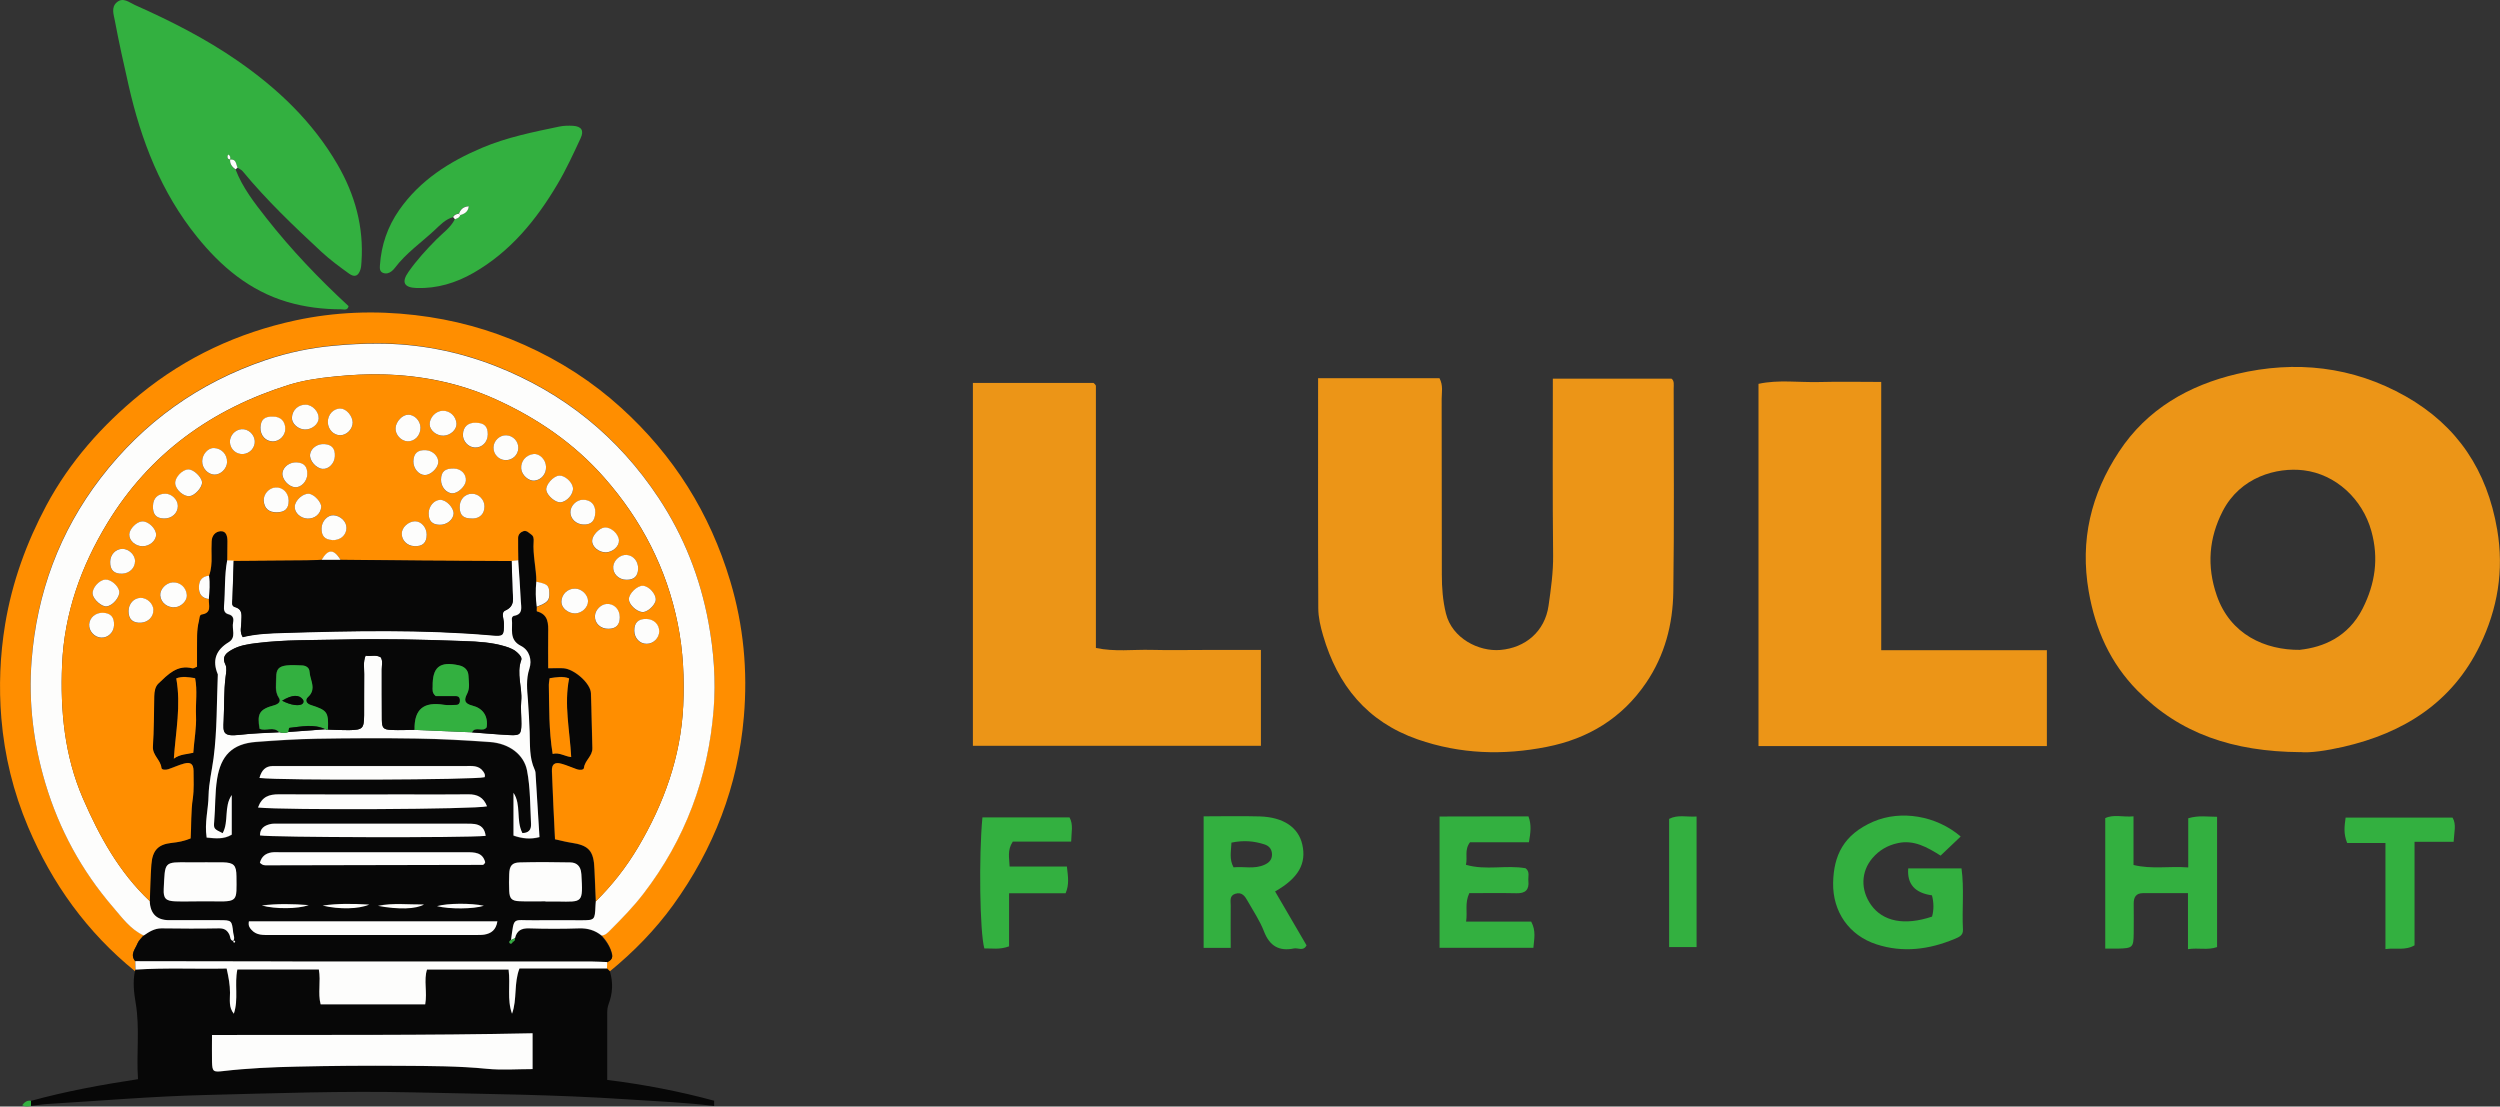 <?xml version="1.0" encoding="UTF-8"?>
<svg id="_Слой_2" data-name="Слой 2" xmlns="http://www.w3.org/2000/svg" viewBox="0 0 274.98 121.71">
  <rect x="0" y="0" width="274.98" height="121.71" fill="#333333" stroke="none"/>
  <defs>
    <style>
      .cls-1 {
        fill: #EC9517;
      }

      .cls-2 {
        fill: #33b040;
      }

      .cls-3 {
        fill: #fdfdfc;
      }

      .cls-4 {
        fill: #070707;
      }

      .cls-5 {
        fill: #ff8e00;
      }
    </style>
  </defs>
  <g id="_Слой_1-2" data-name="Слой 1">
    <g>
      <path class="cls-5" d="M14.86,106.83c-5.28-4.28-9.13-9.63-11.77-15.87-1.62-3.83-2.6-7.83-2.94-11.95-.29-3.45-.15-6.92,.42-10.38,.77-4.62,2.34-8.93,4.53-13.04,2.58-4.81,6.12-8.8,10.34-12.24,5.03-4.1,10.76-6.75,17.06-8.11,4.34-.93,8.73-1.1,13.17-.58,4.2,.49,8.19,1.57,12.03,3.29,3.91,1.75,7.46,4.03,10.63,6.91,5.78,5.24,9.75,11.58,11.99,19.05,1.47,4.89,1.93,9.89,1.5,14.92-.64,7.61-3.31,14.53-7.78,20.72-1.98,2.73-4.33,5.14-6.95,7.28-.11-.11-.23-.22-.34-.33,.01-.23,.02-.46,.03-.7,.34-.19,.66-.36,.55-.86-.19-.82-.63-1.47-1.17-2.08,.43-.02,.69-.32,.97-.6,1.27-1.27,2.52-2.55,3.62-3.98,4.62-6,7.15-12.81,7.74-20.32,.25-3.18,.02-6.36-.57-9.52-.91-4.95-2.72-9.52-5.48-13.7-4.45-6.73-10.46-11.6-17.98-14.53-4.13-1.61-8.45-2.44-12.9-2.45-1.62,0-3.23,.08-4.85,.23-2.58,.24-5.09,.77-7.5,1.58-7.33,2.49-13.42,6.82-18.15,12.98-4.53,5.91-7.01,12.64-7.59,20.03-.36,4.59,.19,9.13,1.52,13.57,1.51,5.05,3.98,9.57,7.4,13.55,1,1.17,1.93,2.49,3.41,3.16-.23,.29-.55,.56-.68,.89-.23,.61-.85,1.2-.26,1.92,0,.31,.01,.63,.02,.94,.03,.06,.02,.12-.03,.17Z"/>
      <path class="cls-4" d="M14.86,106.83s.05-.11,.03-.17c3.35-.22,6.71-.05,10.03-.12,.22,.98,.37,1.8,.37,2.65,0,.79-.16,1.61,.42,2.32,.54-1.6,.05-3.27,.39-4.87h8.96c.24,1.33-.13,2.62,.2,3.84h11.5c.24-1.36-.18-2.66,.2-3.83h8.97c.22,1.67-.19,3.28,.38,4.86,.58-1.58,.18-3.34,.82-4.98h9.62c.11,.11,.23,.22,.34,.33,.36,1.21,.3,2.42-.15,3.59-.12,.32-.15,.65-.15,.98,0,2.4,0,4.79,0,7.35,3.98,.5,7.9,1.24,11.76,2.29,0,.19,0,.39,0,.58-3.17-.39-6.36-.52-9.54-.73-7.89-.53-15.79-.59-23.68-.77-7.57-.17-15.12,.1-22.68,.29-5.82,.14-11.62,.64-17.43,.99-.61,.04-1.22,.14-1.83,.21,0-.18,0-.37,0-.55,3.82-1.05,7.72-1.77,11.79-2.39-.2-2.82,.22-5.6-.26-8.39-.19-1.13-.33-2.31-.08-3.48Zm8.45,7.01c0,1.08-.02,2.03,0,2.97,.03,1.06,.13,1.14,1.22,1.01,2.67-.31,5.36-.43,8.04-.49,3.87-.09,7.73-.12,11.6-.09,3.13,.02,6.27,.02,9.4,.33,1.64,.16,3.32,.03,5,.03v-3.94c-11.74,.25-23.39,.16-35.27,.19Z"/>
      <path class="cls-2" d="M25.91,18.64c.77,2.01,2.09,3.69,3.39,5.35,2.73,3.48,5.79,6.68,9.04,9.68-.1,.52-.53,.35-.81,.35-2.01,0-3.99-.24-5.93-.81-4.15-1.23-7.29-3.89-9.92-7.15-3.96-4.9-6.17-10.62-7.55-16.74-.53-2.33-1.05-4.66-1.49-7.01-.13-.71-.44-1.49,.2-2.05,.7-.61,1.37,.01,2,.29,3.93,1.75,7.75,3.68,11.3,6.14,4.42,3.06,8.25,6.7,10.98,11.4,1.92,3.31,2.91,6.86,2.64,10.72-.02,.28-.03,.56-.11,.82-.23,.73-.63,.91-1.25,.47-1.04-.75-2.09-1.52-3.03-2.39-3.04-2.82-6.04-5.68-8.69-8.89-.13-.16-.36-.25-.55-.37-.18-.38-.14-.98-.82-.89,.06-.22,0-.4-.17-.54,0,0-.09,.06-.1,.11-.06,.23,.01,.4,.27,.44-.04,.5,.24,.81,.6,1.09Z"/>
      <path class="cls-2" d="M49.84,23.88c-.85,.23-1.44,.88-2.03,1.43-1.47,1.37-3.15,2.53-4.38,4.16-.1,.13-.22,.26-.35,.36-.28,.22-.6,.32-.94,.19-.4-.15-.37-.53-.35-.85,.15-2.22,.85-4.25,2.12-6.07,2.29-3.28,5.53-5.33,9.13-6.85,2.72-1.15,5.62-1.73,8.49-2.33,.49-.1,1.01-.11,1.51-.08,.91,.06,1.22,.52,.83,1.35-.8,1.72-1.59,3.45-2.56,5.08-2.33,3.94-5.19,7.43-9.24,9.75-1.92,1.1-3.99,1.73-6.23,1.66-1.4-.04-1.72-.63-.9-1.79,.9-1.28,1.96-2.44,3.07-3.56,.7-.71,1.56-1.29,2.02-2.22,.23-.1,.5-.16,.58-.46,.48-.14,.87-.35,.94-.97-.63,.06-.9,.37-1.07,.8-.27,.05-.52,.11-.66,.38Z"/>
      <path class="cls-2" d="M3.41,121.08c0,.18,0,.37,0,.55-.33,.1-.65,.12-.97-.06,.24-.33,.53-.57,.97-.49Z"/>
      <path class="cls-4" d="M14.86,105.72c-.58-.73,.03-1.32,.26-1.92,.13-.33,.45-.6,.68-.89,.59-.42,1.18-.8,1.96-.79,2.11,.02,4.22,.03,6.33,0,.6-.01,.92,.24,1.15,.73,.11,.23,.04,.57,.4,.65,.05,.1,.06,.38,.21,.07,.04-.09-.13-.14-.24-.03,.27-.31,.06-.64,.03-.96-.15-1.34-.15-1.35-1.51-1.36-1.84,0-3.69,0-5.53,0q-2.05,0-2.14-2.1c.05-1.34,.07-2.69,.17-4.03,.12-1.57,.75-2.23,2.25-2.39,.72-.08,1.41-.21,2.07-.49,.09-1.5,.02-2.95,.24-4.4,.15-.99,.09-2.01,.08-3.02,0-.77-.32-1.01-1.05-.81-.59,.16-1.15,.42-1.73,.62-.27,.09-.72,.09-.75-.15-.09-.88-1.01-1.37-.94-2.35,.12-1.84,.12-3.7,.15-5.54,.01-.52,.09-1.05,.46-1.39,1.04-.98,2.05-2.1,3.74-1.67,.12,.03,.29-.1,.5-.18,0-.63,0-1.24,0-1.85,.01-1.06-.06-2.12,.21-3.17,.07-.27,.04-.68,.31-.72,1.15-.18,.75-1.03,.78-1.69,.07-.86,.15-1.71,.02-2.57,.26-.69,.3-1.4,.28-2.13-.01-.55,0-1.11,.01-1.66,.02-.65,.45-1.09,1.01-1.11,.61-.02,.73,.57,.73,1.1,0,.72-.01,1.44-.02,2.16-.31,1.66-.2,3.35-.35,5.02-.04,.44,.03,.79,.5,.91,.49,.13,.59,.48,.5,.9-.16,.72,.38,1.64-.48,2.17-1.42,.86-1.84,2.01-1.2,3.54-.13,3.08-.07,6.18-.47,9.22-.18,1.36-.52,2.73-.55,4.12-.03,1.5-.46,2.98-.21,4.61,.95,.09,1.86,.22,2.76-.32v-4.36c-.89,1.3-.29,2.91-1,4.2-.95-.47-1.01-.48-.93-1.28,.14-1.56,.07-3.13,.32-4.69,.4-2.57,1.65-3.87,4.28-4.07,2.23-.17,4.47-.31,6.71-.35,3.65-.06,7.29-.08,10.94-.02,2.69,.04,5.38,.19,8.06,.38,2.16,.15,3.76,1.39,4.1,3.13,.38,1.93,.34,3.9,.44,5.86,.03,.7-.29,1.01-.95,1.03-.73-1.42-.1-3.11-.98-4.43v4.7c.96,.34,1.86,.43,2.86,.17-.15-2.42-.29-4.76-.44-7.1,0-.11-.04-.22-.09-.32-.62-1.32-.5-2.73-.55-4.12-.04-1.17-.1-2.34-.19-3.52-.08-1.14-.22-2.29,.16-3.47,.3-.92,.02-2.01-.93-2.5-1.37-.7-.87-1.9-1-2.93-.02-.16,.05-.35,.25-.38,1.01-.18,.77-.95,.74-1.59-.08-1.51-.19-3.02-.29-4.52,0-.83-.03-1.66-.02-2.49,0-.37,.26-.63,.58-.74,.36-.12,.61,.2,.88,.38,.25,.17,.27,.48,.25,.75-.11,1.5,.29,2.96,.3,4.46-.09,.92-.08,1.84,.05,2.75,0,.17-.03,.47,.01,.48,1.29,.35,1.26,1.35,1.24,2.38-.02,1.27,0,2.55,0,3.88,.7,0,1.2-.03,1.69,0,1.2,.09,2.97,1.66,3.01,2.73,.08,2.02,.09,4.04,.16,6.05,.03,.88-.84,1.35-.93,2.19-.03,.24-.48,.24-.75,.15-.58-.19-1.14-.46-1.73-.62-.74-.2-1.07,.05-1.04,.81,.09,2.5,.22,5,.34,7.5,.65,.14,1.19,.29,1.73,.37,2,.28,2.53,.88,2.61,2.94,.04,1.17,.1,2.35,.15,3.52-.01,.17-.03,.33-.04,.5-.07,1.57-.07,1.58-1.6,1.59-1.73,.01-3.46-.02-5.19,0-2.39,.03-2.12-.46-2.5,2.18v-.02c-.14,.08-.26,.22-.13,.36,.15,.14,.26-.03,.34-.15,.17-.08,.27-.2,.22-.4,.19-.83,.69-1.11,1.55-1.08,1.83,.06,3.67,.06,5.5,0,.95-.03,1.75,.21,2.47,.79,.54,.61,.99,1.26,1.17,2.08,.11,.5-.21,.67-.55,.86-.61-.03-1.23-.07-1.84-.07-10.93,0-21.85,0-32.78,0-1.06,0-2.13-.01-3.19-.01-4.71,0-9.41-.02-14.12-.02Zm12.51-4.38c-.1,.53,.11,.73,.29,.94,.55,.62,1.3,.56,2.03,.56,7.52,0,15.04,0,22.56,0,.34,0,.68,.02,1.01-.04,.77-.12,1.3-.52,1.44-1.46H27.38Zm1-12.52c2.94,.31,23.94,.2,25.18-.13-.37-.98-1.05-1.33-2.07-1.32-2.3,.04-4.59,.01-6.89,.01-4.65,0-9.3,.02-13.95-.01-1.05,0-1.84,.24-2.28,1.45Zm31.61,10.32h0c.45,0,.9,0,1.35,0,2.77,.04,2.79,.19,2.6-2.98,0-.06-.01-.11-.02-.17-.07-.73-.5-1.14-1.2-1.15-1.85-.03-3.7-.04-5.55,0-.87,.02-1.13,.39-1.17,1.29-.02,.62-.03,1.23,0,1.85,.05,.83,.28,1.09,1.12,1.13,.95,.05,1.91,.01,2.86,.01Zm-38.03,0c.45,0,.9,0,1.34,0,2.91,.05,2.72,.04,2.7-2.77-.01-1.2-.29-1.49-1.47-1.52-1.23-.03-2.46,0-3.7,0-2.84-.03-2.68-.11-2.83,2.95-.05,1.03,.25,1.3,1.26,1.34,.89,.04,1.79,0,2.69,0Zm31.46-7.21c-.1-.82-.52-1.19-1.19-1.3-.27-.05-.56-.04-.84-.04-6.95,0-13.89,0-20.84,0-.28,0-.57-.01-.84,.05-.64,.16-1.13,.48-1.11,1.24,1.25,.22,22.55,.28,24.82,.05Zm-24.83,2.95c.32,.31,.55,.28,.77,.28,7.92-.01,15.83-.03,23.75-.05,.05,0,.1-.05,.14-.09,.03-.04,.05-.09,.12-.19-.27-1.11-1.18-1.11-2.09-1.11-6.85,0-13.7,0-20.56,0-.28,0-.57-.02-.84,.02-.66,.1-1.11,.45-1.29,1.13Zm-.04-9.33c2.54,.3,23.62,.21,24.77-.08,.1-.24-.01-.43-.14-.62-.51-.72-1.26-.61-1.98-.61-6.79,0-13.57,0-20.36,0-.28,0-.56,0-.84,0-.78,.02-1.2,.45-1.44,1.3Zm-9.15-10.94c.54,2.99-.06,5.79-.27,8.82,.69-.51,1.46-.47,2.14-.65,.1-1.43,.35-2.75,.3-4.09-.06-1.37,.17-2.75-.1-4.11-.75-.12-1.4-.24-2.07,.02Zm43.43,8.65c-.16-2.95-.8-5.75-.23-8.65-.7-.28-1.39-.13-2.14-.02-.04,.3-.1,.51-.09,.72,.05,2.49,0,5,.42,7.61,.71-.21,1.32,.27,2.03,.34Zm-34.03,16.32c1.49,.41,3.97,.38,5.16-.04-1.72-.14-3.44-.18-5.16,.04Zm12.78,.04c2.28,.42,4.15,.35,5.06-.15-1.7,.02-3.4-.2-5.06,.15Zm11.64,0c-1.41-.31-4-.28-5.15,.04,1.37,.34,4.04,.32,5.15-.04Zm-17.73-.02c1.86,.43,3.98,.38,5.12-.11-1.86-.11-3.5-.13-5.12,.11Z"/>
      <path class="cls-3" d="M66.17,102.9c-.72-.58-1.52-.82-2.47-.79-1.83,.06-3.67,.06-5.5,0-.86-.03-1.36,.26-1.55,1.08-.15,.07-.29,.14-.44,.21,.37-2.64,.11-2.15,2.5-2.18,1.73-.02,3.46,0,5.19,0,1.53,0,1.53-.02,1.6-1.59,0-.17,.03-.33,.04-.5,1.8-1.78,3.34-3.75,4.63-5.92,2.85-4.81,4.71-9.94,4.98-15.57,.14-3.02,0-6.03-.6-9.01-1.22-6.1-3.98-11.43-8.07-16.08-3.34-3.8-7.42-6.58-12.02-8.66-3.92-1.77-8.03-2.6-12.3-2.71-1.79-.05-3.57,.05-5.35,.23-1.73,.17-3.44,.42-5.08,.93-8.46,2.66-15.27,7.54-19.92,15.19-2.9,4.78-4.74,9.94-4.98,15.57-.21,5.05,.26,10.02,2.3,14.73,1.81,4.17,3.98,8.11,7.34,11.28q.09,2.1,2.14,2.1c1.84,0,3.69,0,5.53,0,1.35,0,1.36,.02,1.51,1.36,.03,.31,.24,.65-.03,.96l.03-.04c-.36-.07-.3-.42-.4-.65-.23-.5-.55-.74-1.15-.73-2.11,.04-4.22,.03-6.33,0-.78,0-1.37,.38-1.96,.79-1.48-.68-2.41-2-3.41-3.16-3.42-3.98-5.89-8.51-7.4-13.55-1.33-4.44-1.88-8.97-1.52-13.57,.58-7.39,3.06-14.12,7.59-20.03,4.73-6.17,10.82-10.49,18.15-12.98,2.41-.82,4.92-1.35,7.5-1.58,1.62-.15,3.23-.24,4.85-.23,4.45,0,8.76,.84,12.9,2.45,7.52,2.94,13.53,7.8,17.98,14.53,2.76,4.18,4.57,8.75,5.48,13.7,.58,3.16,.82,6.34,.57,9.52-.59,7.51-3.12,14.32-7.74,20.32-1.1,1.43-2.35,2.71-3.62,3.98-.28,.28-.54,.58-.97,.6Z"/>
      <path class="cls-3" d="M14.86,105.72c4.71,0,9.41,.02,14.12,.02,1.06,0,2.13,.01,3.19,.01,10.93,0,21.85,0,32.78,0,.61,0,1.23,.05,1.84,.07-.01,.23-.02,.46-.03,.7h-9.62c-.64,1.64-.24,3.39-.82,4.98-.57-1.57-.16-3.18-.38-4.86h-8.97c-.38,1.16,.04,2.46-.2,3.83h-11.5c-.33-1.22,.04-2.52-.2-3.84h-8.96c-.34,1.6,.15,3.27-.39,4.87-.58-.7-.42-1.53-.42-2.32,0-.85-.15-1.67-.37-2.65-3.33,.07-6.68-.1-10.03,.12,0-.31-.01-.63-.02-.94Z"/>
      <path class="cls-3" d="M23.31,113.84c11.88-.03,23.53,.06,35.27-.19v3.94c-1.68,0-3.36,.13-5-.03-3.13-.31-6.26-.31-9.4-.33-3.87-.03-7.74,0-11.6,.09-2.68,.06-5.37,.18-8.04,.49-1.09,.13-1.19,.05-1.22-1.01-.02-.94,0-1.89,0-2.97Z"/>
      <path class="cls-3" d="M25.91,18.64c-.36-.28-.64-.59-.6-1.09h0c.69-.08,.64,.51,.82,.89-.08,.06-.16,.12-.23,.19Z"/>
      <path class="cls-3" d="M25.31,17.55c-.26-.04-.33-.21-.27-.44,.01-.04,.1-.11,.1-.11,.18,.14,.23,.33,.17,.54h0Z"/>
      <path class="cls-3" d="M50.49,23.49c.17-.44,.44-.75,1.07-.8-.07,.62-.47,.83-.94,.97-.05-.05-.09-.11-.13-.17Z"/>
      <path class="cls-3" d="M50.62,23.66c-.08,.3-.35,.36-.58,.46-.06-.09-.13-.17-.2-.24,.13-.27,.39-.34,.66-.38,.04,.06,.08,.12,.13,.17Z"/>
      <path class="cls-5" d="M16.47,99.12c-3.36-3.17-5.53-7.1-7.34-11.28-2.05-4.71-2.51-9.68-2.3-14.73,.23-5.63,2.07-10.79,4.98-15.57,4.65-7.65,11.46-12.52,19.92-15.19,1.64-.52,3.35-.76,5.08-.93,1.79-.18,3.57-.28,5.35-.23,4.27,.12,8.38,.95,12.3,2.71,4.6,2.08,8.68,4.86,12.02,8.66,4.08,4.65,6.84,9.98,8.07,16.08,.6,2.98,.74,5.99,.6,9.01-.27,5.63-2.13,10.76-4.98,15.57-1.29,2.17-2.83,4.15-4.63,5.92-.05-1.17-.11-2.35-.15-3.52-.07-2.05-.61-2.65-2.61-2.94-.54-.08-1.08-.23-1.73-.37-.12-2.5-.25-5-.34-7.5-.03-.76,.31-1.01,1.04-.81,.59,.16,1.15,.42,1.73,.62,.27,.09,.72,.09,.75-.15,.09-.84,.96-1.3,.93-2.19-.07-2.02-.08-4.04-.16-6.05-.04-1.07-1.82-2.64-3.01-2.73-.49-.03-.98,0-1.69,0,0-1.33-.02-2.61,0-3.88,.02-1.03,.04-2.03-1.24-2.38-.04-.01,0-.31-.01-.48,1.21-.46,1.41-.68,1.38-1.53-.03-.82-.2-.96-1.43-1.22,0-1.49-.41-2.96-.3-4.46,.02-.28,0-.58-.25-.75-.26-.18-.52-.5-.88-.38-.32,.11-.58,.37-.58,.74-.01,.83,.01,1.66,.02,2.49-.24,.03-.49,.05-.73,.08-3.25-.01-6.5-.02-9.75-.05-3.02-.02-6.04-.06-9.06-.09-.75-1.2-1.36-1.19-2.08,0-.55,.02-1.11,.06-1.66,.07-2.67,.02-5.35,.04-8.02,.06-.24,0-.47-.02-.71-.03,0-.72,.02-1.44,.02-2.16,0-.53-.12-1.12-.73-1.1-.57,.02-.99,.46-1.01,1.11-.02,.55-.03,1.11-.01,1.66,.02,.72-.03,1.44-.28,2.13-.71,.08-1.08,.46-1.11,1.19-.04,.79,.29,1.27,1.09,1.38-.04,.66,.37,1.51-.78,1.69-.27,.04-.24,.45-.31,.72-.27,1.05-.19,2.11-.21,3.17,0,.61,0,1.23,0,1.85-.21,.08-.37,.21-.5,.18-1.69-.43-2.7,.69-3.74,1.67-.36,.34-.45,.88-.46,1.39-.04,1.85-.03,3.7-.15,5.54-.06,.97,.85,1.46,.94,2.35,.02,.24,.48,.24,.75,.15,.58-.19,1.14-.46,1.73-.62,.73-.2,1.04,.04,1.05,.81,0,1.01,.06,2.03-.08,3.02-.22,1.44-.15,2.89-.24,4.4-.67,.28-1.35,.42-2.07,.49-1.5,.16-2.13,.81-2.25,2.39-.1,1.34-.12,2.68-.17,4.03Zm5.76-46.07c-.04-.57-.92-1.41-1.48-1.41-.67,0-1.51,.88-1.47,1.54,.04,.69,.95,1.49,1.6,1.4,.59-.08,1.39-.99,1.35-1.53Zm39.41,2.21c.72-.05,1.47-.93,1.38-1.61-.08-.63-.91-1.36-1.5-1.33-.65,.03-1.53,1.02-1.43,1.61,.1,.6,1,1.37,1.55,1.33Zm-49.92,11.45c.65-.05,1.49-1.04,1.4-1.64-.1-.63-.93-1.34-1.53-1.3-.7,.04-1.49,.94-1.4,1.6,.08,.59,.99,1.39,1.53,1.35Zm36.97-21.52c-.77,.02-1.46,.76-1.43,1.52,.03,.65,.76,1.23,1.52,1.22,.75-.02,1.46-.66,1.43-1.31-.04-.82-.7-1.44-1.52-1.43Zm-15.07-.67c-.81-.02-1.48,.61-1.52,1.42-.03,.65,.66,1.29,1.42,1.31,.76,.02,1.49-.57,1.52-1.21,.04-.76-.66-1.5-1.43-1.52Zm11.27,1.1c-.62-.01-1.33,.73-1.38,1.45-.05,.71,.58,1.43,1.3,1.47,.8,.04,1.45-.63,1.44-1.5-.01-.76-.64-1.41-1.36-1.43Zm15.17,5.73c-.03-.78-.7-1.46-1.37-1.39-.84,.08-1.43,.78-1.36,1.61,.06,.71,.81,1.38,1.47,1.31,.74-.08,1.29-.74,1.26-1.52Zm-21.27-4.87c0-.71-.67-1.49-1.3-1.53-.79-.05-1.46,.66-1.43,1.52,.03,.78,.63,1.4,1.36,1.41,.72,0,1.38-.67,1.37-1.4Zm-13.82,4.35c.03-.83-.6-1.51-1.43-1.54-.66-.03-1.3,.69-1.3,1.46,0,.76,.6,1.43,1.33,1.46,.69,.03,1.38-.65,1.41-1.38Zm45.75,13.62c-.62-.04-1.56,.86-1.55,1.48,0,.56,.78,1.32,1.45,1.41,.52,.07,1.43-.72,1.5-1.31,.08-.64-.71-1.54-1.4-1.58Zm-6.05,1.67c0-.68-.69-1.37-1.42-1.38-.83-.01-1.51,.65-1.51,1.46,0,.67,.72,1.28,1.5,1.27,.75,0,1.42-.64,1.43-1.36Zm-44.13-.65c-.06-.85-.74-1.45-1.57-1.4-.73,.05-1.4,.76-1.35,1.44,.06,.8,.82,1.38,1.66,1.29,.68-.08,1.3-.73,1.26-1.33Zm47.53-6.02c-.04-.72-.89-1.48-1.59-1.41-.61,.06-1.37,.89-1.36,1.48,.01,.66,.74,1.26,1.51,1.25,.77-.01,1.47-.66,1.44-1.32Zm-50.9-.63c0-.69-.87-1.51-1.55-1.46-.61,.04-1.38,.84-1.4,1.43-.02,.68,.67,1.29,1.46,1.3,.77,0,1.49-.61,1.49-1.27Zm34.8-1.78c.82-.02,1.32-.53,1.32-1.35,0-.73-.64-1.37-1.36-1.38-.81,0-1.4,.65-1.37,1.52,.03,.88,.43,1.23,1.41,1.2Zm13.5-.62c.03-.92-.5-1.46-1.39-1.44-.71,.02-1.37,.69-1.35,1.39,.02,.72,.63,1.31,1.4,1.33,.89,.03,1.31-.37,1.33-1.28Zm-13.17-9.91c-.85,0-1.34,.45-1.39,1.28-.04,.72,.57,1.4,1.29,1.45,.8,.05,1.44-.6,1.44-1.45,0-.89-.4-1.27-1.34-1.27Zm-22.24-.67c-.97-.02-1.38,.32-1.42,1.2-.04,.87,.56,1.53,1.37,1.53,.73,0,1.36-.65,1.36-1.37,0-.83-.5-1.34-1.31-1.36Zm.35,10.53c.93-.01,1.33-.4,1.33-1.29,0-.85-.66-1.49-1.46-1.44-.71,.05-1.32,.75-1.28,1.46,.06,.83,.55,1.27,1.41,1.27Zm-13.59-.75c-.02,.97,.33,1.38,1.2,1.42,.85,.03,1.54-.58,1.54-1.37,0-.7-.67-1.36-1.38-1.36-.82,0-1.33,.5-1.35,1.31Zm-7.02,13.08c-.04,.73,.58,1.42,1.32,1.45,.75,.03,1.37-.55,1.41-1.34,.05-.91-.37-1.38-1.26-1.39-.8-.01-1.43,.54-1.47,1.28Zm7.07-1.59c-.02-.72-.72-1.37-1.44-1.34-.74,.03-1.3,.66-1.3,1.46,0,.9,.46,1.32,1.37,1.27,.79-.04,1.38-.65,1.36-1.4Zm50.07,2.07c.82-.02,1.21-.42,1.22-1.26,.01-.87-.64-1.53-1.45-1.47-.66,.05-1.25,.66-1.28,1.32-.03,.82,.63,1.44,1.51,1.41Zm3.25-6.6c.03-.81-.49-1.45-1.24-1.52-.7-.07-1.45,.56-1.5,1.27-.06,.8,.6,1.46,1.47,1.46,.83,0,1.24-.39,1.27-1.21Zm.91,8.25c.74,.01,1.39-.64,1.39-1.37,0-.76-.59-1.33-1.4-1.36-.9-.03-1.36,.42-1.34,1.31,.02,.8,.59,1.4,1.34,1.42ZM14.85,61.74c0-.72-.67-1.38-1.4-1.37-.74,0-1.32,.63-1.34,1.42-.02,.91,.42,1.34,1.33,1.31,.8-.03,1.4-.61,1.4-1.36Zm18.99-4.69c.78,.02,1.41-.51,1.49-1.25,.06-.52-.77-1.42-1.35-1.48-.67-.07-1.53,.72-1.56,1.42-.03,.68,.64,1.29,1.42,1.31Zm11.72,3.03c.92,.04,1.37-.37,1.37-1.26,0-.8-.6-1.48-1.29-1.47-.74,.01-1.44,.67-1.45,1.35-.01,.74,.58,1.35,1.37,1.38Zm-9.03-.68c.88,.05,1.56-.53,1.58-1.34,.01-.69-.65-1.34-1.41-1.39-.67-.04-1.31,.65-1.33,1.42-.02,.85,.34,1.25,1.16,1.3Zm13.38-7.86c-.98-.02-1.39,.34-1.41,1.23-.01,.78,.59,1.5,1.26,1.5,.6,0,1.41-.75,1.47-1.37,.07-.74-.52-1.34-1.32-1.36Zm-17.27-.67c-.78-.05-1.51,.47-1.58,1.15-.08,.69,.68,1.54,1.4,1.58,.66,.04,1.31-.66,1.33-1.42,.02-.84-.34-1.26-1.15-1.31Zm14.22-1.34c-.92-.05-1.38,.35-1.39,1.23-.01,.77,.58,1.48,1.25,1.5,.61,.01,1.41-.71,1.48-1.34,.08-.67-.57-1.35-1.34-1.39Zm-11.15-.67c-.78-.07-1.51,.43-1.61,1.11-.1,.68,.64,1.55,1.37,1.61,.67,.06,1.32-.61,1.35-1.38,.03-.85-.32-1.27-1.11-1.34Zm19.89,1.76c.76,.02,1.39-.56,1.41-1.32,.02-.75-.57-1.39-1.32-1.41-.74-.03-1.39,.59-1.41,1.32-.02,.74,.58,1.38,1.32,1.41Zm-27.58-2.12c-.04-.74-.72-1.33-1.45-1.29-.73,.05-1.33,.72-1.28,1.45,.05,.76,.69,1.32,1.45,1.28,.75-.04,1.33-.69,1.28-1.45Zm20.32,9.23c.77,.03,1.5-.53,1.55-1.2,.05-.66-.78-1.54-1.46-1.54-.67,0-1.28,.69-1.28,1.47,0,.85,.37,1.24,1.19,1.27Z"/>
      <path class="cls-3" d="M56.27,61.7c.24-.03,.49-.05,.73-.08,.1,1.51,.22,3.01,.29,4.52,.03,.64,.27,1.41-.74,1.59-.19,.03-.27,.23-.25,.38,.13,1.04-.37,2.24,1,2.93,.95,.48,1.24,1.58,.93,2.5-.39,1.18-.25,2.33-.16,3.47,.08,1.17,.15,2.34,.19,3.52,.05,1.39-.06,2.8,.55,4.12,.05,.1,.08,.21,.09,.32,.15,2.34,.29,4.69,.44,7.1-1,.26-1.89,.17-2.86-.17v-4.7c.88,1.31,.25,3.01,.98,4.43,.66-.02,.99-.33,.95-1.03-.1-1.96-.07-3.93-.44-5.86-.34-1.74-1.94-2.98-4.1-3.13-2.68-.19-5.37-.34-8.06-.38-3.65-.06-7.29-.04-10.94,.02-2.24,.04-4.48,.18-6.71,.35-2.62,.2-3.87,1.51-4.28,4.07-.25,1.56-.18,3.13-.32,4.69-.07,.8-.02,.81,.93,1.28,.71-1.29,.11-2.9,1-4.2v4.36c-.9,.54-1.82,.41-2.76,.32-.25-1.63,.19-3.11,.21-4.61,.03-1.39,.37-2.76,.55-4.12,.4-3.04,.34-6.14,.47-9.22-.64-1.53-.22-2.68,1.2-3.54,.86-.52,.32-1.44,.48-2.17,.09-.42,0-.77-.5-.9-.47-.12-.54-.48-.5-.91,.15-1.67,.03-3.36,.35-5.02,.24,0,.47,.02,.71,.03-.05,1.4-.1,2.81-.14,4.21-.01,.33-.14,.76,.26,.87,.94,.27,.72,.98,.72,1.63,0,.54-.21,1.1,.15,1.68,1.47-.36,2.98-.42,4.46-.46,7.63-.23,15.26-.39,22.87,.26,1.37,.12,1.41,.06,1.4-1.31,0-.48-.35-1.2,.14-1.41,1.17-.52,.81-1.43,.8-2.27-.02-1.07-.07-2.13-.1-3.2Zm-24.56,18.82c1.35-.1,2.71-.2,4.06-.3l.13,.07,.14-.04c.78,.02,1.57,.07,2.35,.06,1.51-.03,1.64-.16,1.66-1.63,.02-1.51-.01-3.03,.01-4.54,0-.65-.13-1.32,.15-2.02,.59,.1,1.15-.15,1.68,.19,.24,.42,.09,.88,.1,1.31,.02,1.85-.01,3.7,.01,5.55,.01,.93,.17,1.08,1.07,1.12,.84,.04,1.68,0,2.52-.01,2.11,.09,4.22,.18,6.32,.27,1.4,.1,2.79,.23,4.19,.3,1.1,.06,1.24-.1,1.25-1.24,0-.84-.09-1.69-.02-2.52,.13-1.5-.55-2.98,0-4.48,.1-.28-.12-.52-.32-.73-.4-.42-.91-.63-1.45-.79-1.46-.44-2.98-.53-4.48-.58-4.48-.16-8.97-.28-13.46-.17-3.14,.08-6.28,0-9.4,.39-.95,.12-1.9,.26-2.73,.74-.58,.34-1.13,.72-.7,1.61,.18,.36,.09,.88,.03,1.32-.21,1.62-.14,3.25-.22,4.87-.06,1.25-.13,1.78,1.76,1.55,1.45-.17,2.9-.21,4.36-.28,.34,.11,.67,.11,1-.02Z"/>
      <path class="cls-3" d="M27.38,101.34h27.33c-.15,.94-.67,1.33-1.44,1.46-.33,.05-.67,.04-1.01,.04-7.52,0-15.04,0-22.56,0-.73,0-1.48,.06-2.03-.56-.18-.21-.39-.41-.29-.94Z"/>
      <path class="cls-3" d="M28.38,88.82c.44-1.21,1.23-1.45,2.28-1.45,4.65,.03,9.3,.01,13.95,.01,2.3,0,4.59,.02,6.89-.01,1.01-.02,1.69,.34,2.07,1.32-1.24,.33-22.24,.44-25.18,.13Z"/>
      <path class="cls-3" d="M59.99,99.14c-.95,0-1.91,.03-2.86-.01-.85-.04-1.08-.29-1.12-1.13-.03-.61-.02-1.23,0-1.85,.03-.91,.3-1.27,1.17-1.29,1.85-.05,3.7-.04,5.55,0,.71,.01,1.13,.42,1.2,1.15,0,.06,.01,.11,.02,.17,.18,3.17,.16,3.02-2.6,2.98-.45,0-.9,0-1.35,0h0Z"/>
      <path class="cls-3" d="M21.96,99.14c-.9,0-1.79,.03-2.69,0-1.02-.04-1.31-.31-1.26-1.34,.15-3.06-.02-2.98,2.83-2.95,1.23,.01,2.46-.02,3.7,0,1.18,.03,1.46,.32,1.47,1.52,.02,2.82,.22,2.82-2.7,2.77-.45,0-.9,0-1.34,0Z"/>
      <path class="cls-3" d="M53.42,91.94c-2.26,.23-23.57,.17-24.82-.05-.01-.76,.47-1.08,1.11-1.24,.27-.07,.56-.05,.84-.05,6.95,0,13.89,0,20.84,0,.28,0,.56,0,.84,.04,.67,.11,1.09,.48,1.19,1.3Z"/>
      <path class="cls-3" d="M28.59,94.89c.18-.68,.63-1.03,1.29-1.13,.28-.04,.56-.02,.84-.02,6.85,0,13.7,0,20.56,0,.91,0,1.81,0,2.09,1.11-.06,.11-.08,.16-.12,.19-.04,.04-.09,.09-.14,.09-7.92,.02-15.83,.04-23.75,.05-.22,0-.45,.03-.77-.28Z"/>
      <path class="cls-3" d="M28.54,85.56c.24-.85,.66-1.28,1.44-1.3,.28,0,.56,0,.84,0,6.79,0,13.57,0,20.36,0,.72,0,1.48-.11,1.98,.61,.13,.19,.24,.38,.14,.62-1.15,.29-22.23,.38-24.77,.08Z"/>
      <path class="cls-5" d="M19.39,74.62c.67-.26,1.32-.14,2.07-.02,.27,1.36,.04,2.74,.1,4.11,.06,1.34-.2,2.66-.3,4.09-.68,.17-1.45,.14-2.14,.65,.21-3.03,.8-5.83,.27-8.82Z"/>
      <path class="cls-5" d="M62.82,83.27c-.71-.07-1.32-.55-2.03-.34-.43-2.62-.37-5.12-.42-7.61,0-.21,.05-.42,.09-.72,.74-.1,1.43-.25,2.14,.02-.57,2.9,.07,5.7,.23,8.65Z"/>
      <path class="cls-3" d="M58.99,63.98c1.24,.26,1.4,.4,1.43,1.22,.03,.85-.17,1.07-1.38,1.53-.13-.92-.14-1.83-.05-2.75Z"/>
      <path class="cls-3" d="M22.97,65.89c-.8-.11-1.12-.59-1.09-1.38,.03-.73,.39-1.12,1.11-1.19,.13,.86,.05,1.72-.02,2.57Z"/>
      <path class="cls-3" d="M28.8,99.6c1.72-.22,3.44-.18,5.16-.04-1.19,.42-3.67,.45-5.16,.04Z"/>
      <path class="cls-3" d="M41.58,99.64c1.66-.35,3.36-.13,5.06-.15-.91,.51-2.78,.57-5.06,.15Z"/>
      <path class="cls-3" d="M53.22,99.63c-1.11,.36-3.78,.39-5.15,.04,1.15-.33,3.74-.35,5.15-.04Z"/>
      <path class="cls-3" d="M35.49,99.61c1.62-.24,3.26-.22,5.12-.11-1.14,.49-3.26,.55-5.12,.11Z"/>
      <path class="cls-2" d="M56.2,103.4c.15-.07,.29-.14,.44-.21,.05,.2-.06,.32-.22,.4-.07-.07-.14-.14-.21-.21v.02Z"/>
      <path class="cls-3" d="M25.62,103.53c.11-.11,.28-.06,.24,.03-.15,.31-.16,.02-.21-.07l-.03,.04Z"/>
      <path class="cls-2" d="M56.42,103.59c-.09,.12-.19,.29-.34,.15-.14-.13-.02-.27,.13-.36,.07,.07,.14,.14,.21,.21Z"/>
      <path class="cls-4" d="M56.27,61.7c.04,1.07,.09,2.13,.1,3.2,.01,.84,.37,1.75-.8,2.27-.49,.22-.14,.93-.14,1.41,0,1.37-.03,1.43-1.4,1.31-7.62-.66-15.25-.49-22.87-.26-1.49,.04-3,.1-4.46,.46-.36-.58-.15-1.14-.15-1.68,0-.66,.22-1.36-.72-1.63-.4-.12-.28-.55-.26-.87,.05-1.4,.1-2.81,.14-4.21,2.67-.02,5.35-.03,8.02-.06,.55,0,1.11-.05,1.66-.07,.69,0,1.38,0,2.08,0,3.02,.03,6.04,.07,9.06,.09,3.25,.02,6.5,.03,9.75,.05Z"/>
      <path class="cls-3" d="M22.22,53.04c.04,.54-.76,1.45-1.35,1.53-.65,.09-1.56-.71-1.6-1.4-.04-.67,.8-1.55,1.47-1.54,.56,0,1.44,.84,1.48,1.41Z"/>
      <path class="cls-3" d="M61.64,55.25c-.55,.04-1.45-.73-1.55-1.33-.1-.59,.78-1.58,1.43-1.61,.6-.03,1.42,.7,1.5,1.33,.09,.69-.66,1.56-1.38,1.61Z"/>
      <path class="cls-3" d="M11.72,66.7c-.54,.04-1.45-.76-1.53-1.35-.09-.65,.7-1.56,1.4-1.6,.6-.04,1.43,.67,1.53,1.3,.09,.61-.75,1.6-1.4,1.64Z"/>
      <path class="cls-3" d="M48.69,45.18c.81-.02,1.48,.61,1.52,1.43,.03,.65-.67,1.29-1.43,1.31-.76,.02-1.49-.57-1.52-1.22-.03-.76,.66-1.5,1.43-1.52Z"/>
      <path class="cls-3" d="M33.62,44.51c.76,.02,1.46,.77,1.43,1.52-.03,.65-.76,1.23-1.52,1.21-.76-.02-1.45-.66-1.42-1.31,.04-.82,.7-1.44,1.52-1.42Z"/>
      <path class="cls-3" d="M44.89,45.61c.72,.01,1.35,.67,1.36,1.43,.01,.86-.64,1.54-1.44,1.5-.72-.04-1.35-.76-1.3-1.47,.05-.72,.76-1.46,1.38-1.45Z"/>
      <path class="cls-3" d="M60.06,51.34c.03,.78-.51,1.44-1.26,1.52-.66,.07-1.41-.6-1.47-1.31-.07-.82,.52-1.52,1.36-1.61,.67-.07,1.34,.61,1.37,1.39Z"/>
      <path class="cls-3" d="M38.79,46.47c0,.73-.65,1.4-1.37,1.4-.73,0-1.33-.63-1.36-1.41-.03-.86,.64-1.57,1.43-1.52,.63,.04,1.29,.82,1.3,1.53Z"/>
      <path class="cls-3" d="M24.98,50.82c-.03,.74-.72,1.41-1.41,1.38-.72-.03-1.33-.7-1.33-1.46,0-.77,.64-1.49,1.3-1.46,.83,.03,1.47,.72,1.43,1.54Z"/>
      <path class="cls-3" d="M70.72,64.43c.68,.04,1.47,.94,1.4,1.58-.07,.59-.98,1.39-1.5,1.31-.67-.09-1.44-.85-1.45-1.41,0-.63,.93-1.52,1.55-1.48Z"/>
      <path class="cls-3" d="M64.68,66.11c0,.71-.68,1.35-1.43,1.36-.78,0-1.5-.6-1.5-1.27,0-.82,.68-1.48,1.51-1.46,.72,.01,1.42,.69,1.42,1.38Z"/>
      <path class="cls-3" d="M20.55,65.46c.04,.6-.58,1.25-1.26,1.33-.85,.09-1.6-.49-1.66-1.29-.05-.68,.62-1.39,1.35-1.44,.84-.05,1.51,.55,1.57,1.4Z"/>
      <path class="cls-3" d="M68.08,59.43c.03,.66-.67,1.3-1.44,1.32-.77,.01-1.5-.59-1.51-1.25-.01-.58,.75-1.41,1.36-1.48,.7-.07,1.55,.69,1.59,1.41Z"/>
      <path class="cls-3" d="M17.17,58.81c0,.66-.72,1.28-1.49,1.27-.79,0-1.48-.62-1.46-1.3,.02-.6,.79-1.39,1.4-1.43,.68-.05,1.54,.77,1.55,1.46Z"/>
      <path class="cls-3" d="M51.97,57.03c-.98,.02-1.38-.32-1.41-1.2-.03-.87,.56-1.53,1.37-1.52,.73,0,1.36,.65,1.36,1.38,0,.83-.5,1.33-1.32,1.35Z"/>
      <path class="cls-3" d="M65.47,56.41c-.03,.91-.45,1.32-1.33,1.28-.77-.03-1.39-.62-1.4-1.33-.02-.7,.64-1.38,1.35-1.39,.89-.02,1.42,.53,1.39,1.44Z"/>
      <path class="cls-3" d="M52.31,46.5c.94,0,1.34,.38,1.34,1.27,0,.86-.64,1.5-1.44,1.45-.72-.04-1.33-.72-1.29-1.45,.04-.83,.54-1.28,1.39-1.28Z"/>
      <path class="cls-3" d="M30.07,45.82c.82,.02,1.31,.53,1.31,1.36,0,.73-.64,1.37-1.36,1.37-.81,0-1.4-.66-1.37-1.53,.04-.88,.44-1.23,1.42-1.2Z"/>
      <path class="cls-3" d="M30.42,56.35c-.86,0-1.35-.43-1.41-1.27-.05-.71,.56-1.41,1.28-1.46,.8-.06,1.45,.58,1.46,1.44,0,.89-.39,1.28-1.33,1.29Z"/>
      <path class="cls-3" d="M16.83,55.61c.02-.81,.53-1.31,1.35-1.31,.71,0,1.38,.66,1.38,1.36,0,.79-.68,1.4-1.54,1.37-.87-.03-1.22-.45-1.2-1.42Z"/>
      <path class="cls-3" d="M9.81,68.68c.04-.74,.68-1.29,1.47-1.28,.89,.01,1.31,.48,1.26,1.39-.04,.78-.66,1.37-1.41,1.34-.74-.03-1.36-.72-1.32-1.45Z"/>
      <path class="cls-3" d="M16.87,67.09c.02,.75-.57,1.35-1.36,1.4-.91,.05-1.37-.38-1.37-1.27,0-.8,.56-1.43,1.3-1.46,.72-.03,1.42,.62,1.44,1.34Z"/>
      <path class="cls-3" d="M66.95,69.16c-.89,.02-1.55-.6-1.51-1.41,.03-.65,.63-1.27,1.28-1.32,.82-.06,1.46,.6,1.45,1.47-.01,.84-.4,1.24-1.22,1.26Z"/>
      <path class="cls-3" d="M70.19,62.56c-.03,.82-.44,1.21-1.27,1.21-.87,0-1.53-.66-1.47-1.46,.06-.71,.8-1.34,1.5-1.27,.74,.07,1.26,.72,1.24,1.52Z"/>
      <path class="cls-3" d="M71.11,70.81c-.75-.01-1.32-.61-1.34-1.42-.02-.89,.43-1.34,1.34-1.31,.81,.02,1.4,.6,1.4,1.36,0,.74-.65,1.38-1.39,1.37Z"/>
      <path class="cls-3" d="M14.85,61.74c0,.74-.61,1.33-1.4,1.36-.91,.03-1.35-.4-1.33-1.31,.01-.79,.6-1.41,1.34-1.42,.72,0,1.4,.66,1.4,1.37Z"/>
      <path class="cls-3" d="M33.84,57.04c-.78-.02-1.45-.64-1.42-1.31,.03-.7,.9-1.48,1.56-1.42,.59,.06,1.41,.96,1.35,1.48-.08,.75-.71,1.27-1.49,1.25Z"/>
      <path class="cls-3" d="M45.56,60.07c-.78-.04-1.38-.64-1.37-1.38,.01-.68,.71-1.33,1.45-1.35,.69-.01,1.29,.67,1.29,1.47,0,.89-.45,1.31-1.37,1.26Z"/>
      <path class="cls-3" d="M36.53,59.4c-.82-.05-1.18-.45-1.16-1.3,.02-.78,.66-1.46,1.33-1.42,.76,.05,1.42,.69,1.41,1.39-.01,.81-.69,1.39-1.58,1.34Z"/>
      <path class="cls-3" d="M49.92,51.53c.8,.02,1.39,.62,1.32,1.36-.06,.62-.87,1.37-1.47,1.37-.67,0-1.28-.72-1.26-1.5,.01-.89,.43-1.25,1.41-1.23Z"/>
      <path class="cls-3" d="M32.65,50.86c.81,.05,1.17,.47,1.15,1.31-.02,.76-.67,1.46-1.33,1.42-.73-.04-1.48-.89-1.4-1.58,.08-.67,.8-1.2,1.58-1.15Z"/>
      <path class="cls-3" d="M46.86,49.52c.77,.04,1.42,.72,1.34,1.39-.07,.63-.87,1.36-1.48,1.34-.67-.02-1.26-.73-1.25-1.5,.02-.89,.47-1.29,1.39-1.23Z"/>
      <path class="cls-3" d="M35.72,48.85c.79,.07,1.15,.49,1.11,1.34-.03,.77-.68,1.44-1.35,1.38-.73-.06-1.47-.93-1.37-1.61,.1-.68,.83-1.18,1.61-1.11Z"/>
      <path class="cls-3" d="M55.6,50.61c-.75-.02-1.35-.66-1.32-1.41,.02-.73,.68-1.35,1.41-1.32,.75,.03,1.34,.66,1.32,1.41-.02,.76-.65,1.34-1.41,1.32Z"/>
      <path class="cls-3" d="M28.02,48.49c.05,.75-.53,1.4-1.28,1.45-.76,.05-1.4-.52-1.45-1.28-.04-.73,.55-1.4,1.28-1.45,.73-.05,1.4,.55,1.45,1.29Z"/>
      <path class="cls-3" d="M48.34,57.72c-.82-.03-1.19-.42-1.19-1.27,0-.77,.61-1.47,1.28-1.47,.68,0,1.5,.88,1.46,1.54-.05,.66-.77,1.23-1.55,1.2Z"/>
      <path class="cls-3" d="M37.46,61.57c-.69,0-1.38,0-2.08,0,.71-1.2,1.33-1.21,2.08,0Z"/>
      <path class="cls-4" d="M30.72,80.55c-1.45,.07-2.91,.11-4.36,.28-1.89,.22-1.82-.31-1.76-1.55,.08-1.62,.01-3.25,.22-4.87,.06-.44,.15-.96-.03-1.32-.43-.89,.12-1.27,.7-1.61,.83-.48,1.78-.63,2.73-.74,3.12-.39,6.27-.32,9.4-.39,4.49-.11,8.98,0,13.46,.17,1.5,.05,3.02,.14,4.48,.58,.54,.16,1.05,.37,1.45,.79,.2,.21,.42,.45,.32,.73-.54,1.5,.14,2.98,0,4.48-.07,.83,.02,1.68,.02,2.52-.01,1.14-.15,1.29-1.25,1.24-1.4-.07-2.79-.2-4.19-.3,.35-.73,1.2,.04,1.61-.56,.18-1.25-.45-2.1-1.57-2.38-.96-.23-.91-.68-.58-1.3,.34-.65,.17-1.32,.15-1.98-.02-.61-.44-1.01-1.04-1.15-2.13-.47-2.93,.18-2.9,2.34,0,.32-.09,.68,.34,1.04,.66,0,1.44,0,2.21,0,.36,0,.47,.24,.45,.55-.02,.25-.15,.42-.41,.42-.45,0-.9,.06-1.34-.01-2.26-.37-3.29,.5-3.24,2.75-.84,0-1.68,.05-2.52,.01-.9-.04-1.05-.2-1.07-1.12-.03-1.85,0-3.7-.01-5.55,0-.44,.14-.89-.1-1.31-.53-.34-1.08-.08-1.68-.19-.28,.7-.14,1.37-.15,2.02-.02,1.51,0,3.03-.01,4.54-.02,1.46-.15,1.6-1.66,1.63-.78,.01-1.57-.04-2.35-.06,.08-1.91-.04-2.11-1.88-2.7-.55-.18-.62-.59-.32-.86,1.01-.91,.22-1.88,.18-2.81-.02-.42-.39-.67-.83-.68-.56-.02-1.12-.05-1.68,0-.85,.09-1.15,.42-1.15,1.3,0,.76-.19,1.54,.3,2.28,.23,.34,0,.65-.52,.8-1.64,.45-1.9,.93-1.61,2.58,.69,.33,1.55-.31,2.16,.4Z"/>
      <path class="cls-2" d="M45.6,80.27c-.05-2.25,.98-3.12,3.24-2.75,.44,.07,.89,.02,1.34,.01,.27,0,.4-.17,.41-.42,.02-.31-.09-.55-.45-.55-.78,0-1.56,0-2.21,0-.43-.36-.34-.71-.34-1.04-.03-2.16,.78-2.81,2.9-2.34,.61,.13,1.02,.53,1.04,1.15,.02,.65,.19,1.32-.15,1.98-.32,.62-.37,1.06,.58,1.3,1.13,.28,1.76,1.13,1.57,2.38-.41,.6-1.26-.17-1.61,.56-2.11-.09-4.22-.18-6.32-.27Z"/>
      <path class="cls-2" d="M30.72,80.55c-.61-.71-1.48-.07-2.16-.4-.29-1.65-.03-2.14,1.61-2.58,.52-.14,.75-.45,.52-.8-.49-.74-.29-1.52-.3-2.28,0-.88,.29-1.2,1.15-1.3,.55-.06,1.12-.02,1.68,0,.44,.01,.81,.26,.83,.68,.04,.93,.83,1.91-.18,2.81-.3,.27-.23,.69,.32,.86,1.84,.59,1.96,.79,1.88,2.7l-.14,.04-.13-.07c-1.29-.62-2.63-.29-3.95-.15-.05,0-.08,.3-.11,.46-.33,.13-.66,.13-1,.02Zm.31-3.48c.96,.51,1.95,.63,2.26,.32,.1-.1,.14-.29,.02-.45-.42-.56-1.18-.54-2.28,.13Z"/>
      <path class="cls-4" d="M31.71,80.52c.04-.16,.06-.45,.11-.46,1.32-.13,2.66-.46,3.95,.15-1.35,.1-2.71,.2-4.06,.3Z"/>
      <path class="cls-4" d="M31.03,77.07c1.1-.67,1.86-.69,2.28-.13,.12,.16,.09,.34-.02,.45-.31,.32-1.31,.19-2.26-.32Z"/>
    </g>
    <g>
      <path class="cls-1" d="M253,82.73c-7.37-.06-13.22-2.02-17.91-6.78-2.97-3.02-4.62-6.69-5.35-10.91-.97-5.63,.25-10.67,3.33-15.35,3.09-4.71,7.71-7.32,12.98-8.56,6.42-1.52,12.74-.84,18.57,2.47,5.7,3.24,8.94,8.15,10.05,14.65,.77,4.52,.04,8.72-1.89,12.72-3.05,6.31-8.41,9.66-15.05,11.18-1.81,.41-3.65,.69-4.73,.57Zm0-11.26c2.53-.28,5.28-1.39,6.87-4.53,1.39-2.75,1.79-5.54,.96-8.53-.98-3.53-3.92-6.25-7.44-6.68-2.98-.36-6.98,.74-8.91,4.49-1.52,2.96-1.77,6.04-.66,9.26,1.48,4.31,5.32,6.04,9.18,6Z"/>
      <path class="cls-1" d="M144.97,41.6h13.36c.43,.8,.24,1.57,.24,2.31,.02,6.44,0,12.88,.02,19.31,0,1.42,.1,2.82,.45,4.25,.67,2.74,3.61,4.22,5.98,4.02,2.76-.23,4.91-2.04,5.31-4.88,.26-1.83,.52-3.66,.5-5.53-.07-6.43-.03-12.86-.03-19.43h13.05c.33,.23,.24,.68,.24,1.09,0,7.45,.07,14.91-.04,22.36-.05,3.57-.94,6.98-2.99,10-2.65,3.9-6.37,6.15-10.93,7.05-4.79,.95-9.52,.8-14.19-.82-5.57-1.94-8.82-5.95-10.42-11.46-.28-.96-.52-1.98-.52-2.97-.04-8.37-.02-16.75-.02-25.31Z"/>
      <path class="cls-1" d="M107.01,82.03V42.12h13.27s.08,.07,.14,.13c.05,.06,.12,.13,.12,.2,0,9.56,0,19.13,0,28.82,2.08,.44,4.09,.16,6.09,.21,1.95,.05,3.9,.01,5.84,.01h6.22v10.54h-31.69Z"/>
      <path class="cls-1" d="M206.92,71.52h18.22v10.54h-31.72V42.22c2.2-.48,4.47-.14,6.71-.2,2.19-.06,4.38-.01,6.79-.01v29.51Z"/>
      <path class="cls-2" d="M215.66,92.01c-.79,.75-1.46,1.38-2.21,2.1-1.47-.92-2.94-1.77-4.72-1.37-1.11,.24-2.04,.78-2.78,1.65-1.26,1.48-1.32,3.49-.15,5.14,1.3,1.83,3.67,2.31,6.71,1.29,.21-.75,.2-1.55-.01-2.34q-2.82-.39-2.61-2.96h5.86c.31,2.22,.04,4.49,.16,6.73,.04,.67-.49,.84-.93,1.03-2.8,1.17-5.7,1.54-8.61,.58-2.96-.97-4.8-3.55-4.74-6.76,.06-2.99,1.13-5.3,4.43-6.73,3.02-1.3,6.93-.66,9.61,1.65Z"/>
      <path class="cls-2" d="M240.66,98.24c-1.78,0-3.37,0-4.95,0-.77,0-1.02,.45-1.02,1.13,0,1.1,.02,2.2,0,3.3-.02,1.55-.11,1.63-1.75,1.67-.41,.01-.82,0-1.38,0v-14.35c.91-.45,1.95-.09,3.11-.2v5.35c2.01,.49,3.92,.11,6.02,.27v-5.41c1.17-.34,2.13-.16,3.17-.16v14.33c-1.05,.37-2.02,.05-3.2,.23v-6.15Z"/>
      <path class="cls-2" d="M135.38,104.26h-2.99v-14.47c2.02,0,4.1-.05,6.17,.01,2.62,.08,4.25,1.21,4.68,3.08,.48,2.09-.4,3.7-2.99,5.17,1.16,1.98,2.32,3.97,3.46,5.93-.36,.69-.93,.25-1.38,.34-1.63,.34-2.68-.26-3.3-1.87-.45-1.17-1.17-2.23-1.79-3.33-.29-.52-.62-1.05-1.37-.81-.66,.21-.5,.79-.5,1.27-.02,1.51,0,3.01,0,4.68Zm.07-11.59c-.04,1-.26,1.82,.23,2.73,1.13-.12,2.29,.23,3.42-.29,.49-.22,.82-.56,.81-1.14-.01-.58-.33-.94-.85-1.1-1.12-.36-2.26-.47-3.6-.19Z"/>
      <path class="cls-2" d="M161.61,98.24c-.52,1.13-.18,2.04-.35,3.13h7.16c.55,1.03,.32,1.91,.24,2.88h-10.32v-14.44c1.56,0,3.22-.01,4.88-.01,1.6,0,3.2,0,4.9,0,.35,.93,.23,1.8,.05,2.84h-6.48c-.64,.85-.25,1.64-.45,2.48,2.21,.64,4.42,0,6.56,.38,.51,.38,.26,.93,.31,1.4,.1,.97-.33,1.38-1.32,1.35-1.76-.04-3.51-.01-5.18-.01Z"/>
      <path class="cls-2" d="M117.35,95.31c.13,1.16,.27,1.97-.14,2.94h-6.22v5.84c-1.05,.39-1.89,.21-2.72,.23-.5-1.77-.62-10.1-.21-14.41h9.58c.44,.8,.2,1.63,.18,2.66h-6.42c-.63,.96-.38,1.77-.35,2.74h6.3Z"/>
      <path class="cls-2" d="M262.38,104.39v-11.67h-4.21c-.42-1.03-.3-1.84-.17-2.79h11.76c.45,.74,.17,1.63,.12,2.66h-4.3v11.39c-1.07,.6-1.99,.25-3.21,.41Z"/>
      <path class="cls-2" d="M186.6,104.17h-3.01c0-2.32,0-4.64,0-6.96,0-2.35,0-4.71,0-7.14,.95-.49,1.93-.19,3.02-.26v14.36Z"/>
    </g>
  </g>
</svg>